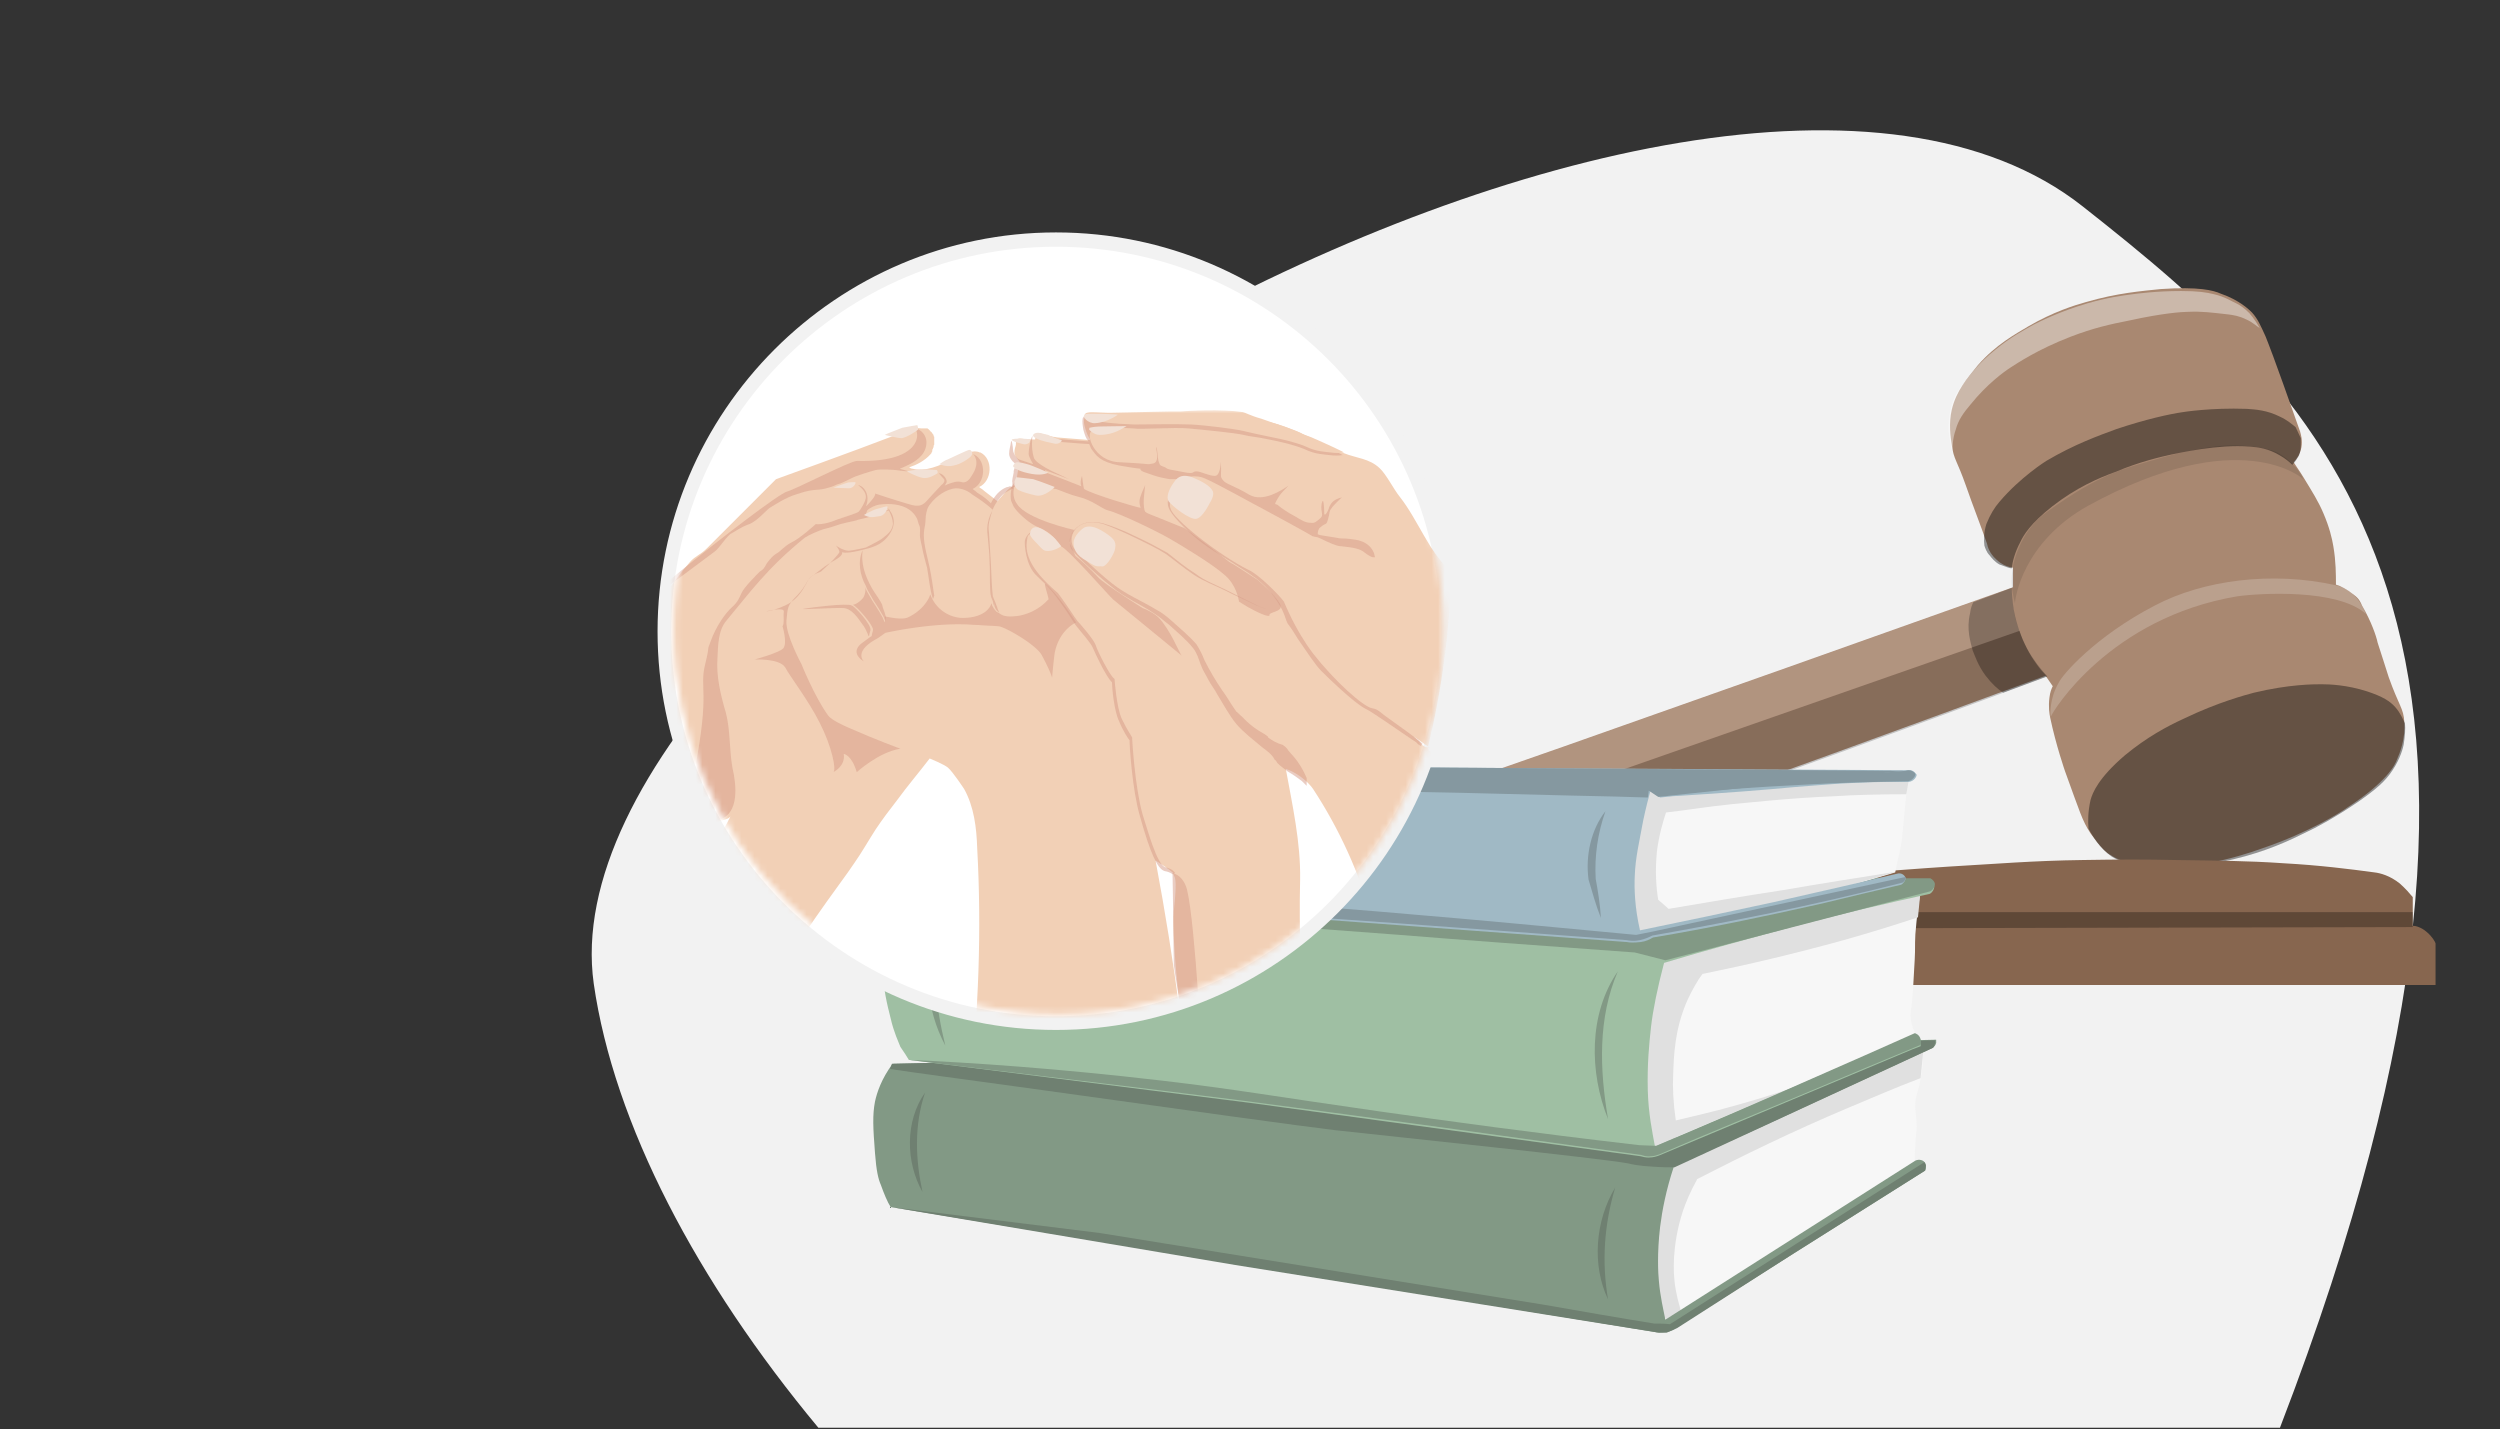 <svg xmlns="http://www.w3.org/2000/svg" xml:space="preserve" id="Ebene_1" x="0" y="0" style="enable-background:new 0 0 384 219.5" version="1.1" viewBox="0 0 384 219.5"><rect x="0" y="0" width="384" height="219.5" fill="#333333" stroke="none"/><style>.st0{fill:#f2f2f2}.st2,.st3{opacity:.3;enable-background:new}.st3{opacity:.4}.st10{fill:#f7f7f7}.st11{fill:#e0e0e0}.st12{fill:#829985}.st13{fill:#6f8071}.st16{fill:#8598a0}.st20{fill:#f2d0b6}.st23{opacity:.5;fill:#d69b87;enable-background:new}.st24{fill:#f2e1d6}</style><path d="M319.9 31.7C261-14.8 82.4 88.3 91.2 151.1c3.1 21.5 15.8 45.7 34.5 68.2h224.5c47.3-122.8 6.6-158.5-30.3-187.6" class="st0"/><path d="M177.5 136.5c20.9-7.2 41.7-14.5 62.6-21.8 23-8.1 46.1-16.3 69.1-24.5v-3c-.7-.1-1.7-.4-2.6-1.3-1-.9-1.3-1.9-1.4-2.4-1-2.9-2.2-5.9-3.2-8.8-1.4-4-1.9-4.1-2.2-6.3-.2-1.3-.5-3.3 0-5.5.7-2.9 2.3-4.7 4-6.8 2.8-3.2 5.8-4.8 7.8-6 3.8-2.2 7-3.2 8.8-3.7 4.8-1.4 8.6-1.7 11.5-2 5.8-.4 8.1.2 9.2.7 2.9 1 4.4 2.5 4.8 2.9 1 1.1 1.4 2.2 2.1 3.7.5 1.3.9 2.1 5.3 14.6.1.4.4 1.3.2 2.4s-.8 1.9-1.2 2.3c.3.5.9 1.3 1.5 2.3 1.4 2.3 2.3 3.7 3.1 5.6.9 2.1 1.3 3.8 1.5 5 .4 2.3.4 4.4.4 5.9.7.2 1.7.7 2.8 1.6.7.5 1 1.1 1.2 1.6 1.4 2.4 2.2 4.7 2.4 5.7.8 2.4 1.2 3.8 1.7 5.3 1.6 4.5 2.3 4.8 2.4 6.9.2 2.6-.7 4.8-1.1 5.7-.3.9-1.6 3.5-7.6 7.4-1.1.8-5.8 3.8-13.1 6.3-2.2.8-4.8 1.6-8.4 2.3-1.2.2-4.7.7-9.2.3-3.4-.3-4.7-.9-5.6-1.5-.8-.4-1.7-1.3-3.2-3.4-1.3-2-1.6-3.2-3.9-9.5 0 0-1.4-4-2.3-8.3-.1-.5-.3-1.6-.1-3.1.1-.8.3-1.3.5-1.7l-1.1-1.6c-23.9 8.8-42.6 15.6-55.6 20.2-9.2 3.3-29.7 10.5-45.9 16.3-1.4.5-6.8 2.4-14 5-7.4 2.6-13.5 4.8-17.2 6.1-1-.7-2.5-2-3.7-4-1.7-3.1-1.6-6.1-1.6-7.3.5-1.5 1-2.7 1.3-3.6" style="fill:#a98871"/><path d="M309 90.3q0 1.35.3 3.3c.5 2.7 1.4 4.7 1.7 5.3.9 2 1.9 3.2 2.1 3.5.5.7 1 1.1 1.3 1.5l-6.7 2.5c-.8-.5-1.7-1.3-2.7-2.6-1.2-1.6-1.7-3.2-2-3.9-.3-1.2-1-3.2-.4-5.7.1-.8.3-1.3.5-1.7z" class="st2"/><path d="M309 87.3c.1-1 .5-2.5 1.3-4 .5-1.1 1.6-2.9 4.9-5.5 3.7-2.9 7.2-4.4 9.7-5.3 3.8-1.6 6.9-2.3 8.7-2.7 1.1-.2 7-1.6 12-1.2 1.3.1 2.8.3 4.5 1.3.9.5 1.6 1.1 2 1.5.5-.5.8-1.1 1-1.4.3-.7.3-1.3.3-1.7v-1l-.8-1.7c-.5-.4-1.3-1.1-2.4-1.6-2-1-3.7-1.1-5.1-1.2-5.5-.2-9.8.5-9.8.5-2.1.3-5.7 1.1-10.2 2.6-2.7 1-6.4 2.3-10.8 4.9 0 0-4 2.5-7.2 6.3-.7.8-1.4 1.9-2 3.4-.4 1.3-.4 2.5-.3 3.3.1.3.3 1 .8 1.5.3.4.8 1 1.5 1.4.9.3 1.5.6 1.9.6M320.8 127.3c-.1-1.1-.1-2.6.3-4.4.3-1.1 1.2-3.4 5.3-6.9 3.4-2.8 6.4-4.4 9-5.6 5.4-2.6 9.7-3.7 10.8-4 5.4-1.3 9.2-1.3 10.4-1.3s3.9.1 7 1.1c2.4.8 3.5 1.5 4.3 2.4s1.2 1.9 1.5 2.5c.1.8 0 2-.2 3.3-.1.5-.5 2.1-1.7 3.9-1.1 1.7-2.5 2.9-5.2 4.8-3.8 2.6-7.1 4.3-7.8 4.6-2.8 1.4-6.4 3.1-11.5 4.3-2.2.5-6 1.3-10.7 1.2-5 0-6.9-1-7.9-1.6-1.9-1.3-3-3.2-3.6-4.3" class="st3"/><path d="M315 110.1c.3-.9 9.1-15.2 28.6-18.5 3.5-.5 15.5-1.2 19.8 2.7-.4-1-1.6-3.7-4.6-4.4-9.8-2.2-20.4-.8-27.8 3.1-9.1 4.7-14.3 10.7-14.8 11.9-1.4 2.4-1.3 4.8-1.2 5.2" style="opacity:.2;fill:#fff;enable-background:new"/><path d="M299.9 69.6c0-.9 0-2.2.5-3.6.4-1.5 1.2-2.6 2.3-3.9 2.5-3.1 5.1-5 6.2-5.7.8-.5 4-2.7 9.2-4.7 3.4-1.3 6-1.9 9.1-2.5 5-1.1 8-1.3 8.8-1.3 2.3-.1 3.6.1 6.3.4.7.1 1.6.2 2.8.8.9.4 1.5 1 2 1.3-.3-.5-.8-1.4-1.6-2.3-.8-.8-1.4-1.2-2-1.5-.7-.3-1.7-1-3.4-1.4-1.2-.3-2.5-.5-5.1-.5-3.8 0-6.7.4-7.5.5-1.5.2-3.8.5-6.9 1.4-4.4 1.3-7.3 2.8-8.3 3.3-1.4.8-3.5 1.9-5.8 3.8-2.5 2-3.8 3.8-4.3 4.4-1.1 1.4-2 2.5-2.5 4.4-.4 1.5-.4 2.8-.4 3.6.1 1.3.4 2.5.6 3.5" style="opacity:.4;fill:#fff;enable-background:new"/><path d="M309.5 92.7c0-.8 1.2-9.4 11.2-15 23.5-12.9 33.1-4.1 33.1-4.1s-.9-2.2-3.5-3.8c-1.5-1-4.3-1.3-7-1.4-3.6-.1-9.4 1.3-12.3 2.2-4.4 1.3-8.1 1.9-16.7 8.1-3.2 2.3-4.4 5.7-4.9 7.4-.4 1.4-.4 2.6-.4 3.3 0 1.2.3 2.4.5 3.3" style="opacity:.1;enable-background:new"/><path d="M275.1 151.6v-5.5c-.2-1.1.1-2.2.9-2.8.9-.8 2-.8 2.1-.7v-3.7c.1-.5.5-1.5 1.3-2.5 1-1.1 2.1-1.6 2.6-1.9 7.1-.7 13-1.1 17.5-1.4 7-.4 12.8-.9 20.4-1 5.7-.1 9.9-.1 14.2 0 6.5.1 10.9.1 16.7.5 5.5.3 10.2.9 13.9 1.4.9.1 2.4.5 3.9 1.7.9.8 1.5 1.5 2 2.1v4.4c.4 0 1.3.2 2.2 1 .8.7 1.2 1.4 1.3 1.7v6.4h-98.9v.3z" style="fill:#87664f"/><path d="m278 142.6 92.6-.2v-2.3H278z" class="st2"/><path d="M310.2 96.9c-1.3-3.2-1.2-6.8-1.2-6.6-23 8.2-46.1 16.4-69.1 24.5-20.9 7.3-41.7 14.5-62.6 21.8-.3.9-.8 2.1-.9 3.7 0 .7-.1 1.9.2 3.3z" style="opacity:.1;fill:#fff;enable-background:new"/><path d="M189.2 140.9v.3c-.1-.1 0-.2 0-.3" class="st2"/><path d="m310.2 96.9-133.5 46.7c.2 1.2.7 2.5 1.4 3.9 1.2 2.1 2.7 3.4 3.7 4 3.7-1.3 9.8-3.5 17.2-6.1 7.2-2.6 12.6-4.5 14-5 16.2-5.9 36.7-13.1 45.9-16.3 13-4.6 31.8-11.4 55.6-20.2.1.1-3.2-3.2-4.3-7" style="opacity:.2;enable-background:new"/><path d="M189.3 143.6c0-.2-.1-.3-.1-.5.1.2.1.3.1.5M189.3 142.9v-.4c-.1.2-.1.3 0 .4" class="st2"/><path d="M295.4 161.7c0 1.7-.2 3.1-.4 4-.3 2-.7 2.2-.8 3.7-.1 1.6.2 1.6.2 3.7 0 1.1-.2 1.4-.2 2.9-.1 1.1-.1 2-.1 2.5l-6.1 4.6-31.2 20.4-3.3-1.1 1.7-23.4 39-17.2z" class="st10"/><path d="M258.2 201.4c-.3-1.1-.8-2.7-1-4.7-.1-.9-.5-5.2 1.3-10.7.4-1.2 1.1-2.9 2.2-4.9 7.2-3.7 14.8-7.4 23.1-10.9 3.8-1.6 7.5-3.2 11.2-4.6l.4-4-31.1 13.3-11.8 6.4.9 19.2 3.4 2.8z" class="st11"/><path d="M136.8 185.4c11.6 1.9 40.2 6.6 51.7 8.4 17.2 2.8 48.4 8 65.7 10.8.3.1 1 .1 1.7 0 .8-.1 1.3-.4 1.6-.7l38.2-24.1c.2-.4.2-1-.1-1.3-.3-.4-1.1-.5-1.6-.1l-38.2 24.3c-.3-1.5-.8-3.6-1-6-.1-1-.3-4.1.2-8.3.3-2.4.9-5.6 2.1-9.2 4.4-2 8.7-4 13.2-6 8.7-4 17.5-8.1 26.2-12.1.1 0 .7-.2.9-.9v-.5l-160.3 3.7c-1.7 2.3-2.4 4.4-2.7 5.8-.4 2.1-.3 4 0 7.9.2 2.7.5 4 .9 4.9.5 1.4 1 2.6 1.5 3.4" class="st12"/><path d="m136.8 185.4 32.2 4 68.1 11c5.7 1 11.4 2 17 2.9.8 0 1.6 0 2.4.1 13-8.3 26.1-16.6 39.1-24.9.1.2.1.3.2.5l-.1.8-20 12.6-18.1 11.6-1.6.7h-1.2l-65.1-10.4zM136.7 164.2c4.7.7 11.5 1.6 19.5 2.7 28.7 4 43.1 6 48.9 6.7 9.1 1 40.7 4.3 45 5.1.3.1 1.7.4 3.8.5 1.3.1 2.4.1 3.3.1l39.6-18.3c.1 0 .3-.2.4-.7.1-.2 0-.4 0-.5-1.4 0-2.8.1-4.3.1-52 1.2-103.9 2.3-155.9 3.5z" class="st13"/><path d="M248.1 182.4c-1.7 5.7-2.1 11.4-1.1 17.2-2.5-5.2-2-12.1 1.1-17.2M142.1 167.8c-1.7 5-1.5 10.2-.4 15.3-2.6-4.6-2.7-10.9.4-15.3" class="st13"/><path d="M294.9 137.5c-.2 1.3-.5 3.4-.7 6-.1 2.1 0 2-.1 3.9-.2 3.7-.3 5.6-.5 7.3-.1.4-.3 1.5.1 2.8.1.5.4 1 .5 1.2l-4.5 2.8-35.5 15.3-6.8-13.3 6.1-18.2z" class="st10"/><path d="M257.8 174.5c5.9-2.5 11.8-5 17.8-7.5-2.9 1-6.1 2-9.4 2.9-3.1.9-6 1.5-8.8 2.2-.4-2.8-.5-5.2-.4-7 .1-2.9.2-7 2.2-11.5.8-1.7 1.6-3.1 2.3-4 6.9-1.4 14.1-3.1 21.7-5.2 3.9-1.1 7.8-2.3 11.4-3.5l.4-4.1-45.6 11.7.9 25.5 4.3 3.1c.8-1 2-1.9 3.2-2.6" class="st11"/><path d="m139.6 162.8 52.4 6.6 60 8.2c.3.1.8.2 1.2.2.8 0 1.3-.2 1.6-.3l38.9-16.3 1.3-.5c0-.1.1-.4 0-.9-.2-.5-.8-.9-.9-.9-7 3.1-14.1 6.1-21.2 9.2-6.2 2.7-12.4 5.4-18.7 8-.4-2.2-1-5-1.1-8.6-.1-4 .2-7.1.5-9.8.3-2.6 1-6 2-9.8 6.3-1.9 13-3.7 19.9-5.6 7.1-1.9 14.1-3.5 20.9-5 .4-.2.7-.7.7-1.1s-.3-.8-.8-.9l-2.8.1-154.3 1.5c-.8 1-1.9 2.6-2.6 4.8-.9 2.6-1 4.8-1 6.7 0 3.4.7 6 1.2 8 .5 2.2 1.2 3.6 1.5 4.4.5.7 1 1.5 1.3 2" style="fill:#9fbfa3"/><path d="M139.6 162.8c9.4.4 22.8 1.3 39 3.2 11.1 1.3 17.1 2.4 33.2 4.7 9.9 1.4 23.6 3.3 40 5.2l2.6.1c8-3.4 16-6.8 24.1-10.4 5.2-2.3 10.5-4.6 15.6-6.9.1 0 .7.2.9.9.1.4.1.8 0 .9-5.5 2.3-11.8 4.9-17.2 7.2-7.6 3.2-15.3 6.3-22.9 9.6-.3.1-.8.3-1.3.3-.7.1-1.2-.1-1.5-.2-20.1-2.8-40.4-5.6-60.9-8.3-17.3-2.2-34.6-4.2-51.6-6.3M138.2 138.3c6.2.3 15.7.9 27.5 1.6 17.4 1.2 27.4 2.1 49.3 3.7 8.5.7 21 1.6 36.1 2.7 1.5.4 3.2.8 4.7 1.2l40.7-10.6c.4-.2.7-.7.7-1.1 0-.3-.3-.7-.7-.9h-3.8l-146-2.3-7.4 3.8c-.3.9-.8 1.4-1.1 1.9" class="st12"/><path d="M248.5 149.2c-3.1 7.2-2.8 15.1-1.5 22.7-2.9-7.2-3-16.2 1.5-22.7M144 142.2c-.9 6.3-.3 12.3 1.2 18.4-3-5.6-3.6-12.6-1.2-18.4" class="st12"/><path d="M293 119.9c-.1 1.3-.3 3.1-.5 5.2-.3 3.3-.4 4.7-.9 6.5-.2 1-.4 1.9-.5 2.4l-15.7 4.6-24.1 5.1-4.6-16.9 6.6-6.8z" class="st10"/><path d="M292.8 122c-4.3 0-8 .1-11 .3-7.4.3-13.1 1-15.6 1.2-4 .4-7.5 1-10.3 1.3-.5 1.5-1.1 3.6-1.4 6-.3 3.1-.1 5.6.2 7.4l1.6 1.4c5.9-1 11.8-2 17.7-2.9 5.8-1 11.5-1.9 17.2-2.8l-15.2 4.5-25.9 5.2-1.3-19.2 4.5-4.5 4.3.7 35.3-1.7.3.9z" class="st11"/><path d="M293.5 118.3h-2.6l-124.7-.7c-7.6.2-15.3.5-22.9.8-.7 1.6-1.4 3.8-1.7 6.4-.1 1.2-.4 3.6.2 6.7.4 2.5 1.3 4.5 2.1 5.7 17.6 1.1 35.4 2.3 53.2 3.6s35.4 2.6 52.8 3.9c.4.1 1.2.1 2.1 0 .8-.1 1.4-.4 1.9-.7 8.4-1.4 17-3.2 25.9-5.2 4.1-1 8.3-2 12.2-2.9.4-.2.7-.7.7-1-.1-.5-.7-.9-1.3-.7-6.2 1.5-12.6 2.9-19.1 4.4-6.9 1.5-13.6 2.9-20.4 4.3-.8-3.5-.9-6.4-.8-8.4.1-2.8.7-5.2 1.3-8.5.4-1.9.8-3.4 1.1-4.5l1.5 1c.7-.1 1.3-.1 1.9-.2 8.4-.5 14.4-1 18.7-1.4 2.8-.2 7.5-.7 14-.8h3.6c.8-.1 1.2-.8 1.2-1.1-.3-.4-.5-.6-.9-.7" style="fill:#a0b9c5"/><path d="M143.8 137c11.8 0 21.5.3 28.5.5 19 .8 34 2 52.1 3.6 11.2 1 20.4 1.9 26.9 2.5.9-.2 1.6-.3 2.5-.5 13-2.8 26-5.6 38.9-8.4 0 .1 0 .3-.1.5-.2.3-.4.4-.5.4-6.7 1.7-13.6 3.3-20.9 4.8q-8.85 1.8-17.4 3.3c-.4.2-1 .5-1.9.7s-1.5.1-2.1 0c-22.8-1.7-45.7-3.4-68.6-4.9-12.4-.7-25-1.6-37.4-2.5M155.3 119.2c8.7.7 15.9 1 23.7 1.3 12.8.5 22.5.8 31.6 1 11 .2 15.4.3 30.8.7 4.9.1 9 .2 11.7.3.1-.4.1-.9.2-1.3.5.3 1.1.7 1.5 1 7.3-.8 14.8-1.3 22.8-1.7 5.2-.3 10.4-.4 15.4-.5.8-.1 1.2-.8 1.2-1.1-.1-.3-.8-.8-1.5-.5-1 .1-2.4.2-4.1.3-3.5.1-7 .3-10.6.5-7.9.5-15.3 1.2-22.5 2.2-1-.3-2-.8-2.9-1.1-.5.4-1.2.9-1.7 1.4-5.2-.1-13.2-.3-23-.5-14.8-.2-16.5-.2-26.3-.4-12.2-.3-19.5-.4-29.4-1.1-6.2-.3-12.6-.3-18.8-1 0 0-1.4-.1-9.9-.3-.3-.1 9.1.6 11.8.8" class="st16"/><path d="M166.1 117.5c-7.6.2-15.3.5-22.9.8l34.7 2.3 73.7 1.3 1.6-.5 1.5 1c.7-.1 1.3-.1 1.9-.2l35.8-3.8h-1.7zM246.6 124.6c-1.2 3.4-1.7 6.9-1.5 10.4.3 1.6.7 4 .8 6-.8-2-1.3-3.9-1.9-5.9-.5-3.7.4-7.7 2.6-10.5M149.7 121c-1.1 4.8-1.5 9.4-.2 14.2-2.9-4.2-2.4-10 .2-14.2" class="st16"/><path d="M162.2 157.1c33.2 0 60.2-26.9 60.2-60.2 0-33.2-26.9-60.2-60.2-60.2s-60.1 27-60.1 60.3c0 33.2 26.9 60.1 60.1 60.1" style="fill:#fff"/><path d="M162.2 37.9c32.6 0 59.1 26.4 59.1 59.1 0 32.6-26.5 59.1-59.1 59.1-32.5 0-59.1-26.4-59.1-59.1s26.5-59.1 59.1-59.1m0-2.2C128.5 35.7 101 63.2 101 97c0 33.7 27.4 61.2 61.2 61.2s61.2-27.5 61.2-61.2c.1-33.8-27.5-61.3-61.2-61.3" class="st0"/><defs><filter id="Adobe_OpacityMaskFilter" width="132.5" height="111.4" x="90.4" y="63" filterUnits="userSpaceOnUse"><feColorMatrix values="1 0 0 0 0 0 1 0 0 0 0 0 1 0 0 0 0 0 1 0"/></filter></defs><mask id="mask0_1161_29526_00000139285949039474540550000001643045935334190778_" width="132.5" height="111.4" x="90.4" y="63" maskUnits="userSpaceOnUse"><path d="M162.6 155.8c32.6 0 59.1-26.4 59.1-59.1 0-32.6-26.4-59.1-59.1-59.1S103.5 64 103.5 96.7c.1 32.7 26.5 59.1 59.1 59.1" style="fill:#fff;filter:url(#Adobe_OpacityMaskFilter)"/></mask><g style="mask:url(#mask0_1161_29526_00000139285949039474540550000001643045935334190778_)"><path d="M219.3 114.9c2.2-9 3.4-18.2 3.6-27.1-3.5-3.1-5-7.8-7.9-11.5-.9-1.1-2.1-3.5-3.1-4.4-1.6-1.5-3.5-1.5-5.5-2.3-.2-.1-.4-.1-.5-.2-1.4-.7-2.8-1.3-4.4-2.1-2.4-1.1-4.8-2.2-7.2-2.6h-.1c-.5-.1-1.1-.3-1.6-.5s-1-.4-1.5-.5c-.1 0-.2 0-.2-.1-.2-.1-.5-.1-.8-.1-1.6-.2-3.4-.2-5-.1h-.1c-1 0-2 .1-2.9.1h-2.3c-2.6.1-5.3.2-8 .2h-1.2c-1 0-2.1-.2-2.9 0-.3.1-.7.2-.9.3h-.1s-.1.1-.1.2c-.2.4-.1 1 .1 1.6.2.7.4 1.2.7 1.6v.1c0 .1 0 .1.1.1 0 0-3.8-.3-5-.4-.2 0-.4-.1-.7-.1-.1 0-.3-.1-.4-.1h-.1c-.3-.1-.7-.2-1-.3-.1 0-.3-.1-.4-.1h-.3c-.1 0-.1 0-.2.1 0 0-.1 0-.1.1 0 0 0 .1-.1.1l-.2.5v.1h-.7c-1.2 0-1.7-.3-2.1 0 0 0 0 .1-.1.1-.1.2 0 .7-.1.9-.1.3-.3 1-.1 1.4.1.3.5.7.7 1v.3c0 .1-.1.2-.1.2v.1c0 .1-.1.2-.1.4v.2c-.1.5-.2 1.1-.2 1.5v.4c0 .1-.1.3-.2.4l-.1.1c-.2.1-.4.3-.7.4-.5.3-2 2.1-2 2.1-.1-.1-1.1-.9-1.9-1.5-.2-.2-.4-.3-.5-.4-.2-.1-.3-.2-.4-.3 2-.9 2.2-4.3.2-5.3h-.1c-1.1-.5-2 .2-3.2.7-.3.1-.7.3-1 .4-2 .9-4.1 1.9-6.1 1.4-.2 0-.4-.1-.5-.2h-.1c1.2-.4 2.4-1 3.3-2 .1-.1.2-.2.2-.3s.1-.1.1-.2v-.2c0-.1.1-.1.1-.2s0-.1.1-.2v-.1c0-.1 0-.2.1-.3v-1.1c0-.1 0-.2-.1-.2v-.2l-.1-.1c-.1-.1-.1-.2-.2-.3l-.1-.1s-.1 0-.1-.1l-.1-.1-.1-.1-.1-.1s-.1 0-.1-.1h-1c-.2 0-.5-.1-.9 0l-2.1.7c-.3.2-.8.3-1 .4-.1 0-.3.1-.4.1-5.7 2.2-17.9 6.6-17.9 6.6l-10.7 10.7c-.9.9-1.7 1.1-2.5 2-4.7 5.5-8.1 11.6-12.1 18.3-.8 1.3-2.3 3.3-3.5 5 2 5 4.5 9.8 7.3 14.5l3.8 5.3c.1 0 .3-.1.4-.1h.1c.4-.1.9-.2 1.2-.4.3-.1.7-.2 1-.3 2.1-.7 4.1-1.4 6.1-2.4.1 0 .2-.1.3-.1.5-.2 1.2-.2 1.6-.7l-.1.2c-2.2 4.3-3.7 6.4-5.9 10.7 4 4.8 8.5 9.3 13.3 13.2.2.2.5.4.8.5.2-3.3 9.1-14.6 10.9-17.4 1.2-1.7 2.2-3.5 3.3-5.2 1-1.5 2.2-3.1 3.3-4.5 1.6-2.2 3.4-4.3 5-6.4 0 0 2.2.9 2.8 1.4.8.7 2.5 3.3 2.5 3.3 1.5 2.7 1.9 5.9 2 9.1.7 12.6.2 25.2-1.2 37.7 8.1 4 14.3 6.1 19.5 6.6 4.9.4 9.1-.4 13.3-2.4.8-.3 1.5-.8 2.3-1.1q.75-.3 1.5-.9l14.5-12c-.1-8.4-.5-14.5-.3-23.1.1-5.7-1.2-11.5-2.2-17 1.3.4 2.9 1.5 3.9 2.7.1.1.2.3.3.4 4 6.1 7.1 12.9 9.1 20 0 0 .2-.4.7-1.1 3.6-7.5 6.4-15.9 8.5-24.5-.2-.1-.4-.2-.5-.3 0-.3-.2-.4-.2-.4-.5-.2-.9-.4-1-.7l-.3-.3-.9-.8c1 .7 2.2 1.5 2.7 1.9-1-.5-.8-.2-.5-.1m-41.8 17.3s.1 0 .2.1c.5.3 2 1.3 2.4 1.7.1.1.1.1.1.2.2.7.7.2.1 5.7-.2 2.1.1 7.2.7 12.7.1.9.2 1.7.2 2.7-1-7.6-2.2-15.1-3.7-23.1" class="st20"/><g style="opacity:.5"><path d="M184.7 169.8c.2-6.3-1.2-28.1-2.3-32.8-.2-1.2-.9-2.4-2-2.8-.1 0-.2-.1-.3-.1v.1c.1 4.7.1 9.3.2 14 0 0 .3 2.2.7 4.6.2 1.2.3 2.5.4 3.5.4 4.6 0 9.4 1.4 13.8.1.2.2.4.3.7z" style="fill:#d69b87"/></g><path d="m200.7 120.7-.7-.7c-.5-.4-1.5-1.1-2.2-1.5-.5-.4-1.1-.8-1.6-1.3-.1-.2-.2-.4-.4-.5-.4-.8-1.1-1.3-1.9-1.9-1.4-1.2-2.8-2.2-4-3.6-1-1.2-2.1-3.2-2.9-4.5-.4-.8-1-1.5-1.4-2.3s-.9-1.5-1.2-2.4c-.3-.8-.5-1.6-1.1-2.4-1.1-1.4-2.5-2.5-3.8-3.7-.7-.5-1.3-1.1-2.1-1.6-2.2-1.5-4.7-2.5-6.8-4.3-1.4-1.1-2.7-2.3-4-3.5-.7-.7-1.3-1.2-1.9-2-.3-.3-.4-.9-.4-1.3 0-1.4 1.2-2.6 2.5-2.9.9-.2 1.9-.1 2.7.1 2.6.8 5 2 7.4 3.2.8.4 1.6.9 2.4 1.3 1.4 1.1 2.7 2.2 4.3 3.2 1.4 1.1 3.1 1.7 4.7 2.5l4.8 2.4c.4.2 1 .4 1.4.5-.5-.1-1-.3-1.5-.5-1.6-.8-3.3-1.5-4.8-2.3-1.6-.8-3.3-1.4-4.8-2.4s-2.8-2.1-4.3-3.2c-.8-.5-1.5-.9-2.3-1.3-2.4-1.2-4.8-2.4-7.3-3.3-1-.3-2.2-.4-3.2 0s-1.7 1.3-1.7 2.4c0 .4.1.9.3 1.2.5.7 1.2 1.3 1.9 2 1.3 1.2 2.6 2.4 4 3.5 2.1 1.7 4.6 2.7 6.9 4.1.8.4 1.5 1 2.2 1.6 1.3 1.2 2.7 2.3 3.9 3.7q.75 1.2 1.2 2.4c.8 1.6 1.7 3.1 2.7 4.6.7.9 1.4 2.2 2.2 3.3.3.2.5.5.9.8 1 1.1 2.2 2 3.5 2.7.1.1.3.2.4.3s.1.1.1.2c.7.5 1.4.9 2.2 1.1.3.2.7.5.9.9l.7.8c.9 1 1.6 2.2 2.1 3.4z" class="st23"/><path d="M213.1 110.2c-.8-.5-1.4-1.3-2.3-1.4-1.4-.2-5.9-4.3-9.1-8.4-2.8-3.7-4.3-7.6-4.5-8-.8-1.1-4-4.3-5.5-4.9-4.4-2.2-11.6-7.8-11.9-9.4-.1-.2-.1-.4-.1-.8s.1-.8.2-1.1l1.5-2.8h-.4l-.1.2-1.3 2.5c-.1.2-.1.4-.2.7-.1.5 0 1.1.3 1.6.4.7 1.1 1.5 2 2.4s2 1.9 3.1 2.7 2.5 1.7 3.8 2.5c.1 0 .1.1.2.1 1.1.7 2 1.3 2.5 1.6s1.1.8 1.6 1.1c1 .8 1.6 1.4 2.3 2.2.5.7.9 1.2 1.2 1.7.9 1.4 1.1 2.6 1.4 3.1.4.5 1 1.4 1.6 2.4 1.3 1.9 2.7 4 3.5 4.8.4.4 5.1 5.1 7.1 6 .5.2 4.7 3.1 6.9 4.6.3.2.7.4.9.7.2.1.3.2.4.3l.1-.1.2-.2c.3-.1-4.9-3.7-5.4-4.1M161.8 83.1c-1.2-.7-2.6-.8-3.2-1.2-.2 0-.8.2-.8.8-.4 2 0 4.4 4.7 8.4l.8 1.1c.8 1.1 1.6 2.4 2.2 3.2.3.3 2.5 2.8 2.8 3.7.3 1 2.2 4.7 2.8 5.1l.1.1v.1s.3 4.3 1.1 6 1.6 2.8 1.6 2.9v.2c0 .1.4 7.3 1.6 11.6.7 2.1 2.2 7.8 3.5 8.1 1.2.3 1.4.8 1.5.9l-.4.2s-.2-.3-1.2-.5c-1.1-.3-2.2-2.7-3.8-8.4-1.2-4.1-1.6-10.8-1.6-11.7-.2-.2-1-1.4-1.6-2.9-.8-1.6-1.1-5.3-1.1-6-.9-.8-2.6-4.5-2.9-5.2-.2-.7-2.1-2.8-2.7-3.6-.5-.8-1.4-2.2-2.2-3.3l-.8-1.1c-.7-.9-1.1-1.4-2.9-3.1-1.9-1.7-1.9-5.2-1.9-5.2 0-.9.9-1.7 1.3-1.7h.1l.1.1s2.3.9 3.6 1.7zM136 94.5c.1.3.1.5 0 .9-.1-.2-.2-.4-.3-.7-.5-.9-1-1.7-1.6-2.6l-.4-.7-.4-.7c-.1-.2-.2-.4-.3-.7-.9-1.6-1.3-3.7-.5-5.5-.3 2.1.4 4 1.4 5.8.5.9 1.2 1.7 1.6 2.6.1.6.4 1.1.5 1.6M133.7 96.8c-.1.4-.2.7-.2.9h-.1c0-.1-.1-.2-.1-.3-.2-.4-.4-1-.9-1.6-.7-1-1.6-2.3-2.8-2.4s-7.2.3-6.1.1 6.7-.9 7.3-.5c.5.1 3.1 3 2.9 3.8" class="st23"/><path d="M128.9 84.9c.2-.3-.5-1.1-.5-1.1s1.1.8 2 .8c.9-.1 2.6-.5 2.6-.5 1.4-.7 2.1-1.1 2.4-1.3 1.2-.9 1.5-1.3 1.7-2 .3-1-.8-2.8-.8-2.8s2 1.7.3 4.1c-1.2 1.7-2.6 2-4.7 2.5s-2.6.2-2.6.2.4.4-1 1.2c-.4.2-1.6 1-1.6 1l-1.7 1.3c-1.2.7-.9 1.4-2.5 3.1-1.6 1.6-1.5 1.9-1.7 3.9-.2 2.1 2.3 6.7 2.3 6.7s2 5 4.1 7.9c.5.7 2.5 1.6 3.2 1.9 4.3 1.9 7.9 3.2 7.9 3.2-3.3.5-6.7 3.6-6.7 3.6-.8-2.7-2-2.8-2-2.8.3 1.9-1.6 2.8-1.6 2.8.5-.3-.2-3.9-2.1-7.6-1.7-3.4-4.5-7-5.3-8.5-.9-1.4-4.7-1.2-4.7-1.2s3.7-1 4.4-1.7c.7-.8-.1-3.4-.1-3.4.3-.4.1-1.6.2-2.3 0-.7-2.7 0-2.7 0s1 0 3.1-1 2.9-3.1 3.4-3.9c.2-.4 1-.9 1.9-1.2 1.7-1.5 2.6-2.6 2.8-2.9M141.5 70c-.9 1-2.1 1.5-3.3 2l1.4.4c-.7 0-2-.2-2-.2s-2.3-.2-3.1 0-3.1.9-3.8 1.3c-.8.4-1.6.8-2.1.9-.4.2-1.6.7-2.8.8s-1.6.1-3.4.7c-1.7.5-3.5 1.7-4 2-.5.2-2 2.1-3.3 2.6-1.4.5-2.1 1.1-2.7 1.4-.7.3-1.9 2.3-2.6 2.8s-8.8 6.6-9.3 6.9c.2-.2 1.3-1.6 3.2-3.2 7.1-5.8 16-12.6 17.2-12.9s9.7-4.7 10.7-4.7c11.9.3 9.3-6.1 8.4-5.2h.1c2.7.6 2.6 3.1 1.4 4.4" class="st23"/><path d="M160.6 89.7c-.4-.3.7 2.6.4 2.4a8.06 8.06 0 0 1-4.6 2.5c-.9.1-1.9.2-2.6-.2-.2-.1-.4-.3-.7-.4-.4-.4-.8-1-.8-1.4 0 .1-.1.2-.1.3-.7 1.6-2.9 2.1-4.7 2-2.1-.2-3.9-1.6-4.6-3.6-.1.2-.1.3-.2.5-.7 1.4-2 2.5-3.4 3.1-1 .3-2.7-.1-3.3-.2h-.1c.1.3.1.5 0 .9-.1-.2-.2-.4-.3-.7-.5-.9-1-1.7-1.6-2.6l-.4-.7-.4-.7c-.1-.2-.2-.4-.3-.7.1.4 0 1.1-.3 1.6-.8 1-1.6 1.1-1.6 1.1.7.3 3.2 3.2 3.1 3.9-.1.4-.2.7-.2.9-.5.3-1.1.8-1.4 1-2.2 1.6.2 2.9.2 2.9s-1.7-1.5 2-3.5c.5-.3 1-.7 1.3-.9 3.8-.8 8.3-1.4 12-1.3.8 0 1.5.1 2.3.1 1 .1 2.1.1 3.1.2s5.7 2.8 6.6 4.4c1.4 2.6 1.6 3.5 1.6 3.5s.2-2.4.4-3.8c.7-3.6 3.3-4.7 3.3-4.7s-2.8-4.4-4.7-5.9" class="st23"/><path d="M155.1 74.7c-.1 0-.2.1-.3.1h-.1c-1.1.4-1.9 1.3-2.5 2.5-.5-.5-1.2-1.1-1.9-1.5-.2-.1-.4-.3-.5-.4-.2-.1-.3-.2-.4-.3 2-.9 2.2-4.3.2-5.3h-.1s1.2 1.1-.2 3.2c-.4.7-.8 1.1-1.4 1.1-.9-.3-1.5 0-2.4.3-.1.1-.3.1-.4.2.1-.2.2-.3.3-.5.1-.5-.5-1.3-1.1-1.4h-.1l.1.1c.1.1.3.4.7.8.2.3-.1.7-.4.9-.5.5-2.4 2.6-2.4 2.6-1 1-2 .5-3.4.1s-4.4-1.4-4.4-1.4c.2.3-.7 1.3-1.3 1.9 0 0-.1 0-.1.1.7-1.7-.2-3.1-1.2-3.3.2.2 1.1.8 1.2 1.7.1.7-.9 2.2-1.1 2.4s-2.7 1-3.3 1.2c-2.1.9-3.3.7-3.3.7s-2.4 2.2-3.7 2.8c-1.3.7-1.7 1.4-2.3 1.7-.5.3-.9.7-1.5 1.5-.5.9-.5.9-1.1 1.3-.5.5-2.5 2.5-2.8 3.3-.4.8-.5 1.3-1.5 2.2s-2.4 2.9-3.2 5.1c-.8 2.1 0 0-.9 3.7s.8 3.9-1.6 16.2c-1.4 7.2-3.1 9.7-4.1 10.6 0 0-.1 0-.1.1.3-.1.7-.2 1.1-.4 2-.8 4.6-1.7 6.1-2.4.1 0 .2-.1.3-.1.4-.2.7-.3.8-.3 2.6-1.1 2.4-4.9 1.7-7.9-.5-2.8-.3-5.7-1-8.4-.8-2.7-1.5-5.6-1.3-8.4.1-2 .1-4.3 1.4-5.8 3.6-4.3 6.2-8 12-12.7.4-.3 2.3-1.2 3.2-1.4.5-.1 1.4-.4 2.3-.7 1.5-.4 2.4-.5 2.8-.7.5-.1 1.3-.3 1.3-.3l3.6-1.2c-.1 0-.3 0-.7.1-.8.1-2 .4-3.2.8.1-.2.2-.5.3-.8.4-.4 1.2-.8 1.9-.9 1.5-.2 3.3-.1 4.6.8.4.3.8.7 1 1.1.3.4.3.9.5 1.3s.1 1 .1 1.5.2 1.2.3 1.7c.2 1.1.5 2.2.8 3.3.3 1.6.4 3.3.9 4.8.1-.1.1-.3.2-.5-.2-1.4-.4-2.8-.7-4.3s-.9-3.4-.9-5c0-.5.1-1.2.2-1.6 0 0 .1-.9.1-1.3.1-.7.2-1.3.7-1.9.9-1.2 2.5-2.3 3.9-2.4 1 0 1.9.4 2.6 1 1.1.7 2.1 1.4 3.1 2.3-.7 1.2-1 2.6-.8 3.9.1 1.4.3 2.8.3 4.1.1 1.4 0 2.8.1 4.3 0 .5.1 1.1.3 1.5.1.2.2.5.2.9 0-.1.1-.2.1-.3 0 .5.3 1.1.8 1.4-.1-.1-.1-.3-.2-.4-.1-.4-.7-1.9-.8-2.1-.2-1.7-.2-3.4-.3-5.1-.1-1.4-.3-4.8-.3-4.8-.2-1.1.2-2.2.5-3.2 0 0 .3-1 1.1-1.9.5-.8 1.5-1.3 2.2-1.6-.4-.3-.5-.3-.6-.3m-21.6 2.5q.15 0 0 0" class="st23"/><path d="M181.5 100.7c-.5-.4-9-7.4-10.5-8.6-.5-.4-7.2-8.1-8.1-8.2-.1-.1-.8-.9-.8-1-.9-1.4-2.5-1.7-3.7-2.5s-2.6-2.2-2.8-2.8l-.3-.7s-.4-2.1.9-3.2c0 .1-1.2 2 0 3.7 1.5 2.4 8.8 4 8.8 4l-.5.9-.2 1.1.9 2c1 .8 2.2 1.9 3.5 3.3.9 1 6.8 4.7 6.8 4.7s1.4.5 2.4 1.4c1.8 1.8 3.3 5.6 3.6 5.9" class="st23"/><path d="M196.7 93c-.1-.4-.7-1.1-1.2-1.7-.9-1-2.1-2-2.3-2.2-.3-.2-3.8-2.5-4.4-2.8-.2-.2-6.7-5.1-6.9-5.2-.1 0-4.7-1.9-5.5-2.2-.2-.1-.4-.2-.5-.3s-.3-.8-.2-2.2c.1-1.2.2-1.7.2-1.9 0 .1-.5 1-.8 2-.2.9.1 1.4.1 1.5-.4 0-7.5-2.1-8.7-2.9-.1-.3-.3-2-.3-2s-.4 1-.1 1.6l-2.8-1.1-2.6-1h-.2l-1.4-.2-3.3-.5v.1c0 .1-.1.2-.1.4v.2c-.1.5-.3 1.3-.2 1.5v.4c-.1.2-.2.3-.2.4v.1s.2 0 .3-.1.3-.2.4-.3c0-.1.1-.1.1-.2s.1-.1.1-.1h.1s.1 0 .1-.1c.7-.2 2.1-.3 2.8-.1.1 0 .3.1.4.1h.1c.7.2 1.4.5 2.3.9h.2c1.1.4 2.2.9 3.4 1.2 2.2.5 3.7 1.9 4.6 2.1 1.7.4 7.5 3.2 9.4 4.3s6.6 3.9 8.6 5.7c1.6 1.4 2 3.4 2.1 3.9v.1s.5.3 1.3.8c1.4.8 3.3 1.7 3.4 1.3-.2-.5 2-.5 1.7-1.5M211.1 85.2c0-.1-.4-1.9-2.9-2.3-1.3-.2-1.9-.2-2.2-.2-.2 0-.3 0-.7-.1l-2.5-.4-.3-.1s-.1 0-.1-.1c0-.3.1-.8.4-1 .9-.8.9-.2 1.2-1.3.3-1 .1-1.1.5-1.6.3-.5 1.6-1.7 1.6-1.7-1.2.3-1.6.8-1.9 1.4-.2.8-.8 1.7-.8 1 0-.8-.1-2.7-.4-1.4-.2 1.3.4 1.7-.2 2.2s-.8.8-1.5.7c-.8 0-1.4-.4-2.4-1-1-.5-2.3-1.4-2.6-1.7s-.8.2 0-1.1c.5-.9 1.3-1.5 1.6-1.9-1 .7-3.9 2.6-6 1.4-2.5-1.5-3.6-1.6-4.1-2.3s-.1-.4-.3-2.8c0 0 0 2.2-.9 2.2s-2.2-.7-2.8-.7c-.8 0-.1.5-2.1.1-1.9-.4-2.2-.3-2.7-.7-.7-.3-.8-.2-1-.8-.2-.5-.2-2.1-.4-2.3s.7 2.3-.5 2.5c-.2 0-.4.1-.7.1-.9-.1-2.4-.2-4.4-.3-4-.1-5.3-4.4-4.3-4.8l-.1-.1c1.9-.4 5.5-.4 6.4-.3 1.3.2 6.4-.2 8.5 0 2.2.2 7.3.7 8.5 1s2.1.3 3.9.7c2 .4 3.8.8 5.5 1.5 1.6.8 3.1.8 3.8.9s1.5.1 2 0c.2 0-2.6-1.3-4.9-2.3-.7-.3-1.3-.4-1.7-.7-1-.5-3.9-1.4-6.1-2.2-1.5-.4-2.6-1-2.8-1-3.4-.5-8.3-.2-9.5-.1h-1.7l-9.2.2h-.3c-.5 0-1.7-.1-2.6-.1-.4 0-.9.1-1 .4 0 0-.1.1-.1.2-.1.4 0 1.1.1 1.7.2.7.4 1.4.7 1.6 0 0 0 .1.1.2-.3 0-3.9-.3-5-.4-.4 0-.9-.1-1.2-.2 0 0 2.1.5 2.1.7l1.3.1c.1 0 2.3.2 2.9.2.1.2.2.5.3.7.8 1.1 1.3 2 4.3 2.6 1.2.2 2.3.4 3.3.5-.1.1 0 .3.5.5 1.2.4 1.9.7 2.9.9 1.1.2.9.2 1.3.2h1.5v-.1c.4-.1 2.2-.7 3.7 0 1.9.8 8.3 4.4 8.4 4.4 1.9 1 7.9 4.3 8 4.4s.3.1.7.2h.1l.5.2c1.4.7 2.6 1.2 3.1 1.2h.1c1.9.2 2.9.4 3.5.9.9.7 1.3.8 1.4.8h.3z" class="st23"/><path d="M174.2 65.2c1.4 0 6.6-.1 8.7 0 2.2.1 6.9.7 8.1 1s2.2.5 4.1.9c2 .4 3.8.8 5.5 1.5 1.6.8 3.1.8 3.8.9s1.5.1 2 0c.2 0-2.6-1.3-4.9-2.3-.7-.3-1.3-.4-1.7-.7-1-.5-3.9-1.4-6.1-2.2-1.5-.4-2.6-1-2.8-1-3.4-.5-8.3-.2-9.5-.1h-1.7l-9.2.2h-.3c-.5 0-1.7-.1-2.6-.1-.4 0-.9.1-1 .4-.1.4 1 1.3 7.6 1.5" class="st20"/><path d="M162.3 72.7s-3.2-1.4-3.5-2.4c-.5-1.6-.2-3.4-.2-3.4s-.2.4-.3.7c0 0-.3 1.4-.3 2.1 0 .5.7 1.6.7 1.6l-2.1-.7s-.1-.1-.2-.1c-.3-.2-.8-.9-.8-1.4 0-.4-.2-1.4-.2-1.4s0 .1-.1.1c-.1.8-.3 1.2-.3 1.9 0 .5.4 1.1.8 1.4.1.1.2.1.2.1l4.6 1.3-.1-.3 3.7 1.4z" class="st23"/><path d="M171.7 63.7s-1.6 1.2-3.5 1.3c-1 .1-2.3-1.1-1.4-1.4.4-.1 4.8 0 4.9.1M167.3 66s.7.8 1.6.8c2.3 0 3.6-1.1 4.1-1.3.2-.1-2 0-3.6 0-1 0-1.6.1-2 .2 0-.1-.1 0-.1.3M183.7 79.7c1-.1 2.1-2.4 2.1-2.4s.9-1.3.4-2c-.4-.7-1.6-1.4-3.1-2-1.2-.4-2.1-.3-2.8.8-.8 1.1-1.2 2.3-.8 2.9.6.8 3.2 2.8 4.2 2.7M163.1 67.6s-.3.8-1.3.5c-3.6-.7-3.1-1.3-3.1-1.3s.1-.2.2-.2c.5-.3 1.1 0 2.1.2.9.5 2.1.8 2.1.8M158.1 68s-.5.4-1 .2c-.9-.2-2.5-.7-1.2-.8 1.4-.1 2.4.1 2.4.1zM161 72.6s-.8.5-2.5.2-2.7-.8-2.9-1.2c0-.1.3-.5.3-.5s.2-.1.4-.1c.5 0 1.1.2 1.5.3.8.2 3.2 1.3 3.2 1.3M162 74.8s-1.5 1.6-2.9 1.3c-.9-.2-2-.5-2.6-.8-.3-.1-.5-.4-.7-.8v-.4c0-.2.3-.8.3-.8s2 .2 2.6.3c1 .3 3.3 1.2 3.3 1.2M163 83.9s-1.2.9-2.4.7c-.5-.1-.9-.7-1.3-1.1-.5-.5-1.1-1.1-1.1-1.5.1-1 .8-1.2 1.5-.9.8.3 1.6 1 2.1 1.4.4.3 1.2 1.4 1.2 1.4M169.3 87c.5.1 1.5-1.3 1.9-2.4.3-1.2.2-1.7-1.5-2.8s-2.5-1-3.1-.8c-.4.2-1.7 1.3-1.7 2.4 0 .8.3 1.9 2.1 2.8 1.6 1.1 1.6.7 2.3.8M144.3 71.3s1.1.5 2.2.2c1.1-.2 2.4-1.1 2.7-1.5s0-.9-.3-.9-2.9 1.3-3.4 1.5c-.4.1-1.2.7-1.2.7M135.9 66.8c.3-.2 2.5-1 2.7-1.1 1-.2 2.3-.4 2.3-.4s.2.5.1.7c-.2.2-1.7 1.2-2.5 1.3-.7 0-2.6-.5-2.6-.5M144 72.7c-.2.1-1.3.9-2.3.7s-2.4-1-2.4-1 1.2-.3 2.5-.3c1 0 2.1.1 2.1.1.2.2.1.5.1.5M128 74.9s1.9-.7 2.3-.8c.4 0 1-.1 1.1 0s-.3.9-1 .9-2.4-.1-2.4-.1M132.7 79.1s1.2-.7 1.9-.9c.8-.2 1.6-.5 1.7-.4s-.2 1.4-1.3 1.5c-1.2.2-1.5.2-2.3-.2" class="st24"/></g></svg>